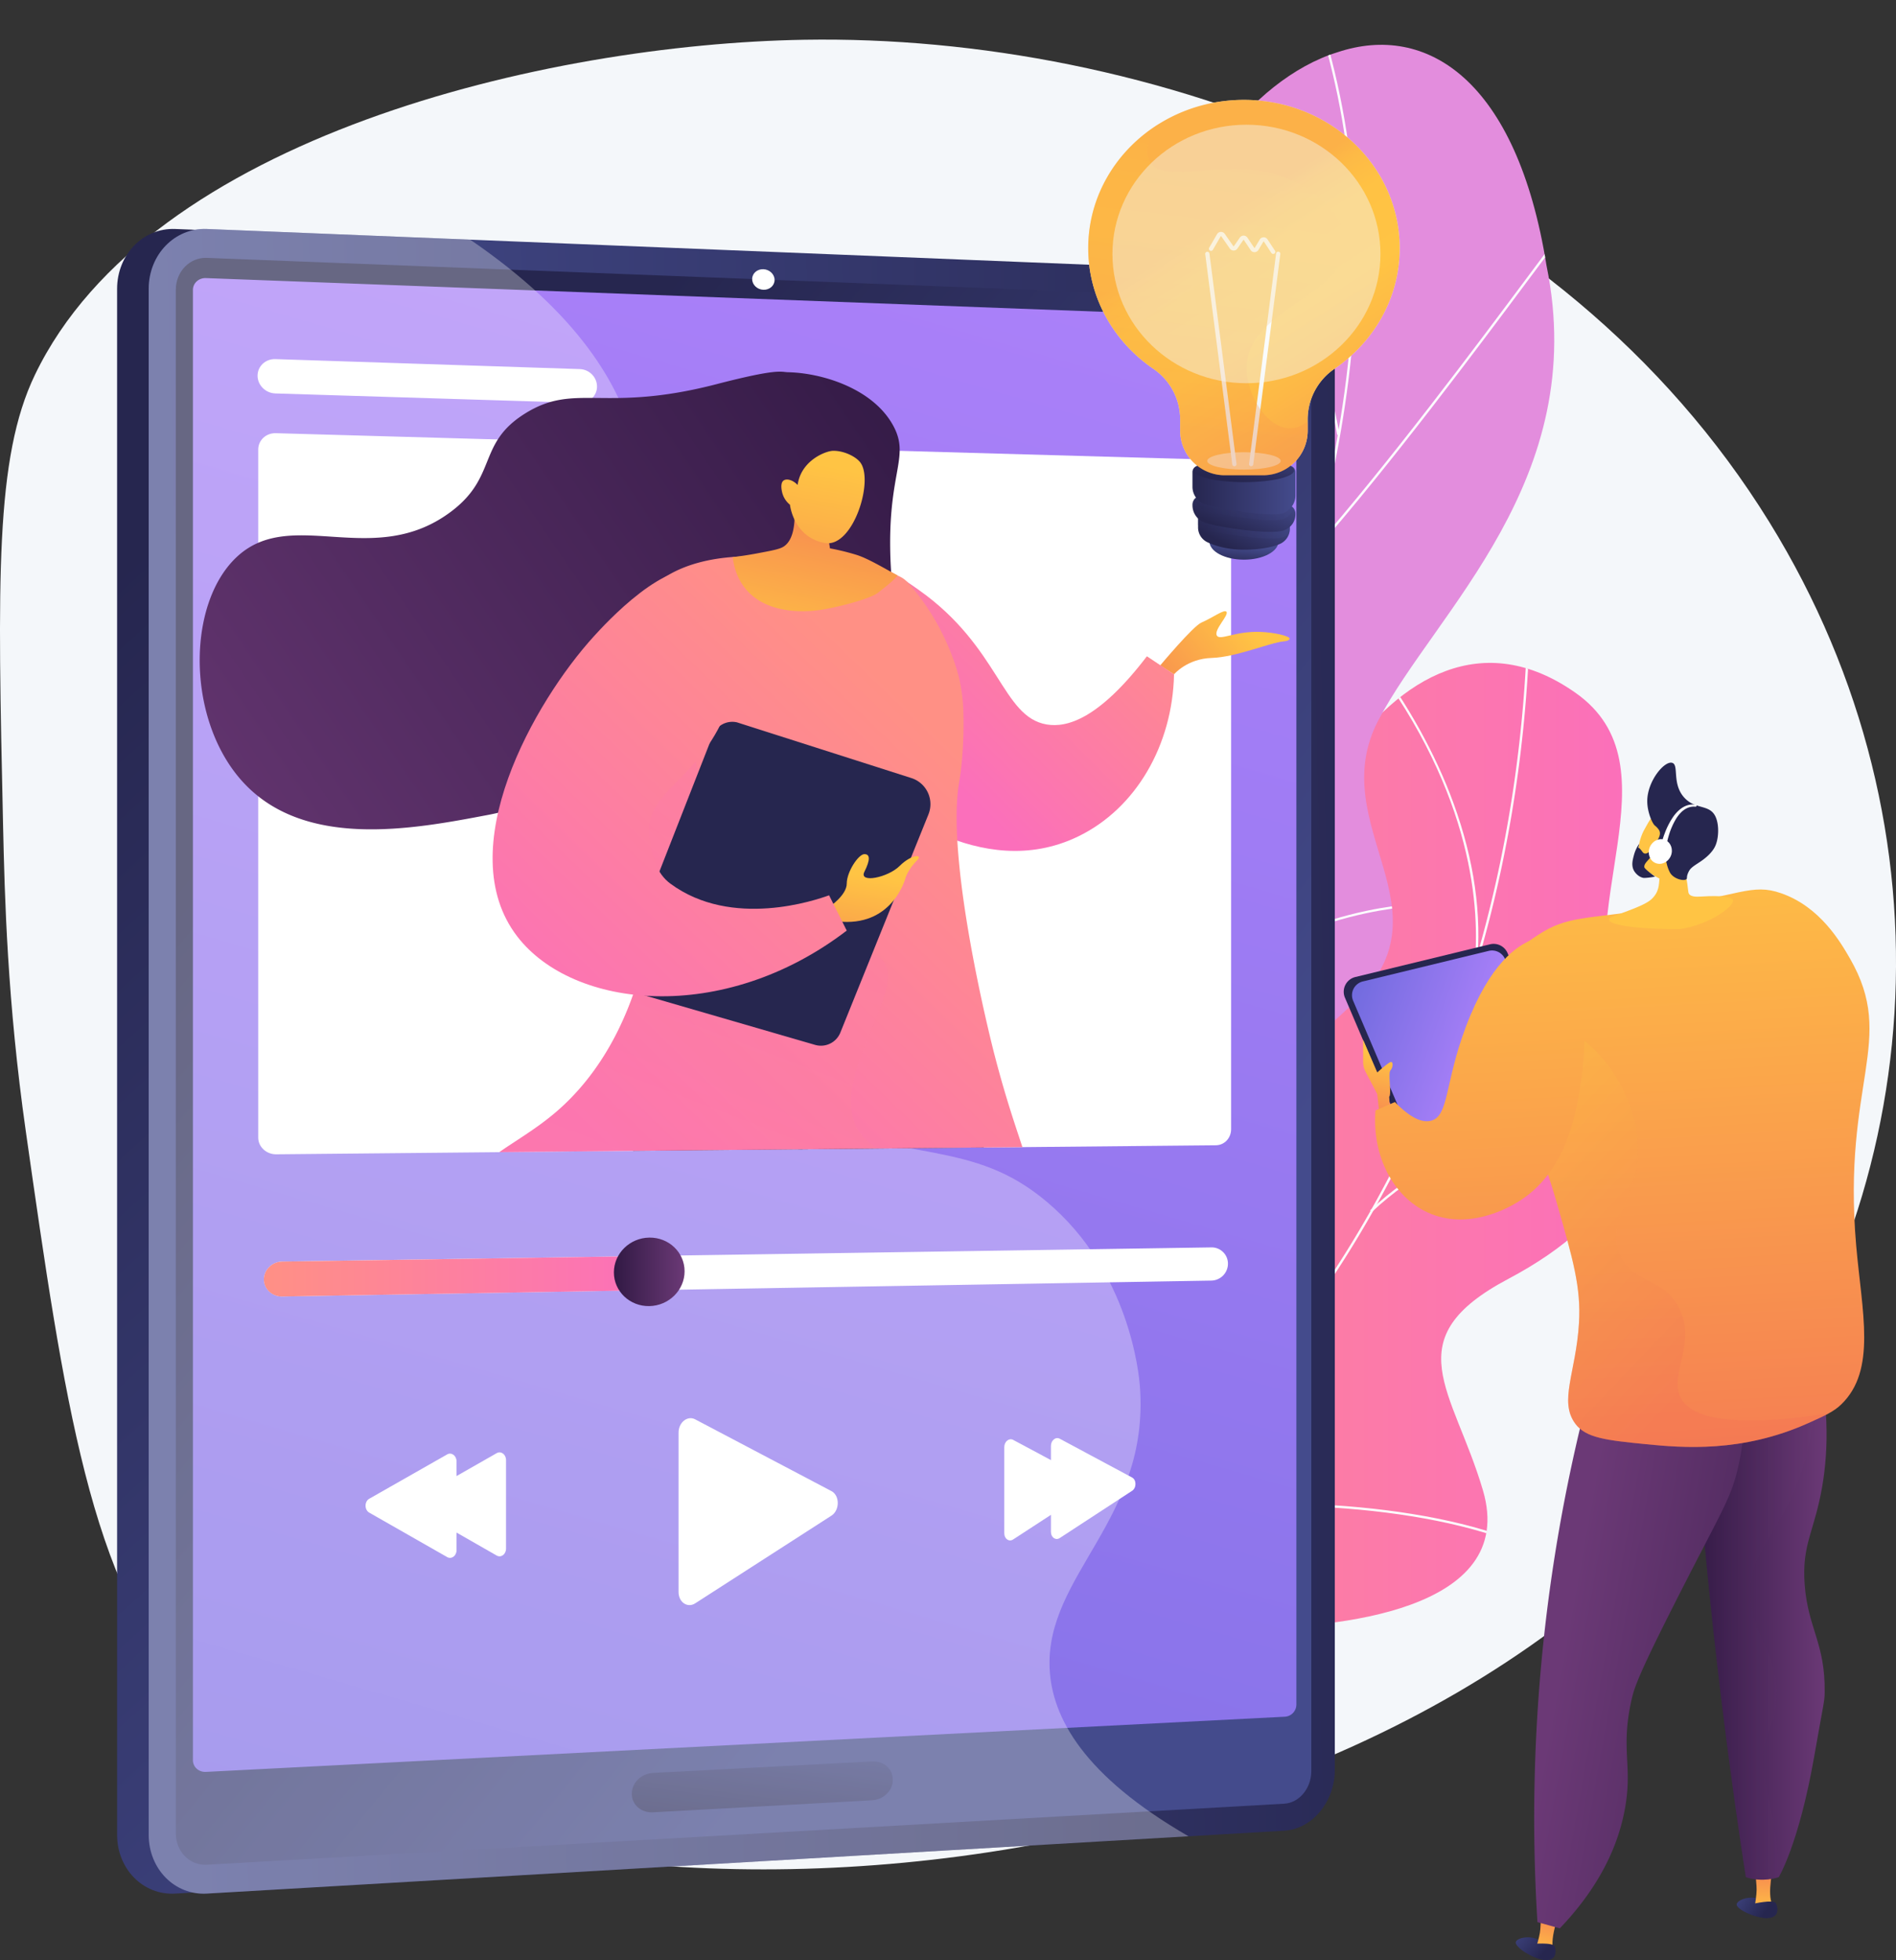 <svg xmlns="http://www.w3.org/2000/svg" xmlns:xlink="http://www.w3.org/1999/xlink" viewBox="0 0 2875.44 2972.31"><rect x="0" y="0" width="2875.44" height="2972.31" fill="#333333" stroke="none"/><defs><style>.cls-1{fill:none;}.cls-2{isolation:isolate;}.cls-3,.cls-53,.cls-62,.cls-67{fill:#f4f7fa;}.cls-4{fill:url(#linear-gradient);}.cls-5{clip-path:url(#clip-path);}.cls-6{fill:#fcfdfe;}.cls-7{clip-path:url(#clip-path-2);}.cls-8{fill:url(#linear-gradient-2);}.cls-9{fill:url(#linear-gradient-3);}.cls-10{fill:url(#linear-gradient-4);}.cls-11{fill:url(#linear-gradient-5);}.cls-12{fill:url(#linear-gradient-6);}.cls-13{fill:url(#linear-gradient-7);}.cls-14{fill:url(#linear-gradient-8);}.cls-15{fill:url(#linear-gradient-9);}.cls-16,.cls-24,.cls-32,.cls-43,.cls-47,.cls-56,.cls-58,.cls-66{opacity:0.3;}.cls-16,.cls-24,.cls-43,.cls-47,.cls-56,.cls-58,.cls-66{mix-blend-mode:multiply;}.cls-16{fill:url(#linear-gradient-10);}.cls-17{fill:url(#linear-gradient-11);}.cls-18{fill:#26264f;}.cls-19{fill:url(#linear-gradient-12);}.cls-20{fill:url(#linear-gradient-13);}.cls-21{fill:url(#linear-gradient-14);}.cls-22{fill:url(#linear-gradient-15);}.cls-23{fill:url(#linear-gradient-16);}.cls-24{fill:url(#linear-gradient-17);}.cls-25{fill:url(#linear-gradient-18);}.cls-26{fill:#fff;}.cls-27{fill:url(#linear-gradient-19);}.cls-28{fill:url(#linear-gradient-20);}.cls-29{fill:url(#linear-gradient-21);}.cls-30{fill:url(#linear-gradient-22);}.cls-31{fill:url(#linear-gradient-23);}.cls-32{mix-blend-mode:screen;}.cls-33{fill:url(#linear-gradient-24);}.cls-34{fill:url(#linear-gradient-25);}.cls-35{clip-path:url(#clip-path-3);}.cls-36{fill:url(#linear-gradient-26);}.cls-37{fill:url(#linear-gradient-27);}.cls-38{fill:url(#linear-gradient-28);}.cls-39{fill:url(#linear-gradient-29);}.cls-40{fill:url(#linear-gradient-30);}.cls-41{fill:url(#linear-gradient-31);}.cls-42{fill:url(#linear-gradient-32);}.cls-43{fill:url(#linear-gradient-33);}.cls-44{fill:url(#linear-gradient-34);}.cls-45{fill:url(#linear-gradient-35);}.cls-46{fill:url(#linear-gradient-36);}.cls-48{fill:url(#linear-gradient-37);}.cls-49{fill:url(#linear-gradient-38);}.cls-50{fill:url(#linear-gradient-39);}.cls-51{fill:url(#linear-gradient-40);}.cls-52{fill:url(#linear-gradient-41);}.cls-53{opacity:0.75;}.cls-54{fill:url(#linear-gradient-42);}.cls-55{fill:url(#linear-gradient-43);}.cls-56{fill:url(#linear-gradient-44);}.cls-57{fill:url(#linear-gradient-45);}.cls-58{fill:url(#linear-gradient-46);}.cls-59{fill:url(#linear-gradient-47);}.cls-60{fill:url(#linear-gradient-48);}.cls-61{fill:url(#linear-gradient-49);}.cls-62{opacity:0.5;}.cls-62,.cls-67{mix-blend-mode:soft-light;}.cls-63{fill:url(#linear-gradient-50);}.cls-64{fill:url(#linear-gradient-51);}.cls-65{fill:url(#linear-gradient-52);}.cls-66{fill:url(#linear-gradient-53);}.cls-67{opacity:0.44;}</style><linearGradient id="linear-gradient" x1="1729.36" y1="2232.21" x2="2928.31" y2="2232.21" gradientUnits="userSpaceOnUse"><stop offset="0" stop-color="#ff9085"/><stop offset="1" stop-color="#fb6fbb"/></linearGradient><clipPath id="clip-path" transform="translate(-442.28 -394.96)"><path class="cls-1" d="M1687.23,2725.18c37.35,126.79,70.14,257.35,107.06,385.23,75,8.16,163.38,15.94,182.55-76,26.66-127.82,251-171.18,356.4-170.84,130.42.43,412.4-24.85,358.05-208.76-45.24-153.11-133.83-229.51,38.6-320.72s243.78-221,168.76-383c-79-170.53,92.25-393.91-67.29-505.83-278-195-504.19,288.23-492.87,556.52s-133.51,206.35-307.22,254.3c-237.15,65.46-42.89,288.08-132.28,390.36C1828.92,2726.63,1775.88,2710.17,1687.23,2725.18Z"/></clipPath><clipPath id="clip-path-2" transform="translate(-442.28 -394.96)"><path class="cls-1" d="M2132.84,2748.5q-154.8-20.84-309.3-48.78c-1.65,1.53-38.14-222,66.8-340.72,207.56-230.06,63.4-432.52,21.52-553-66.76-169.82-36.13-377.58,152.25-341,183.47,31.22,206.65-346,171.52-635.95C2207,688,2338.19,515,2470.77,474.15c135.3-45.07,271.93,42.14,316.89,323.31,66.86,325.37-168.76,524.93-254.9,689.51-84.77,161.57,118.55,289-42.1,433.18-135,128-306.06,221-241.16,378.95C2316.1,2455.25,2302.17,2583.74,2132.84,2748.5Z"/></clipPath><linearGradient id="linear-gradient-2" x1="2165.86" y1="1945.54" x2="1426.12" y2="4047.96" gradientTransform="matrix(-0.87, -0.49, -0.49, 0.87, 5080.3, 1215.76)" gradientUnits="userSpaceOnUse"><stop offset="0" stop-color="#e38ddd"/><stop offset="1" stop-color="#9571f6"/></linearGradient><linearGradient id="linear-gradient-3" x1="5289.43" y1="3830.6" x2="5339.81" y2="3875.41" gradientTransform="translate(-2711.92 206.94) rotate(-8.05)" gradientUnits="userSpaceOnUse"><stop offset="0" stop-color="#444b8c"/><stop offset="1" stop-color="#26264f"/></linearGradient><linearGradient id="linear-gradient-4" x1="5134.56" y1="3574.01" x2="5134.56" y2="3486.25" gradientTransform="translate(-1835.48 -528.79) rotate(2.85)" gradientUnits="userSpaceOnUse"><stop offset="0" stop-color="#ffc444"/><stop offset="1" stop-color="#f36f56"/></linearGradient><linearGradient id="linear-gradient-5" x1="5294.5" y1="3824.9" x2="5344.88" y2="3869.72" xlink:href="#linear-gradient-3"/><linearGradient id="linear-gradient-6" x1="5339.45" y1="3315" x2="5389.83" y2="3359.81" gradientTransform="translate(-2609.08)" xlink:href="#linear-gradient-3"/><linearGradient id="linear-gradient-7" x1="5165.39" y1="3006.01" x2="5165.39" y2="2918.24" gradientTransform="translate(-1708.86 -582.01) rotate(11.1)" xlink:href="#linear-gradient-4"/><linearGradient id="linear-gradient-8" x1="5344.51" y1="3309.31" x2="5394.89" y2="3354.12" gradientTransform="translate(-2609.08)" xlink:href="#linear-gradient-3"/><linearGradient id="linear-gradient-9" x1="3004.24" y1="2830.06" x2="3212.42" y2="2830.06" gradientUnits="userSpaceOnUse"><stop offset="0" stop-color="#311944"/><stop offset="1" stop-color="#6b3976"/></linearGradient><linearGradient id="linear-gradient-10" x1="3004.24" y1="2830.06" x2="3195.46" y2="2830.06" xlink:href="#linear-gradient-9"/><linearGradient id="linear-gradient-11" x1="3389.34" y1="2972.54" x2="2816.65" y2="2869.19" gradientUnits="userSpaceOnUse"><stop offset="0" stop-color="#311944"/><stop offset="0.74" stop-color="#5c3169"/><stop offset="1" stop-color="#6b3976"/></linearGradient><linearGradient id="linear-gradient-12" x1="2682.07" y1="2010.15" x2="2420.3" y2="1917.26" gradientUnits="userSpaceOnUse"><stop offset="0" stop-color="#aa80f9"/><stop offset="1" stop-color="#6165d7"/></linearGradient><linearGradient id="linear-gradient-13" x1="2537.44" y1="1990.74" x2="2506.65" y2="2131.32" gradientTransform="matrix(1, 0, 0, 1, 0, 0)" xlink:href="#linear-gradient-4"/><linearGradient id="linear-gradient-14" x1="2968.69" y1="1611.28" x2="3036.86" y2="2827.02" gradientTransform="matrix(1, 0, 0, 1, 0, 0)" xlink:href="#linear-gradient-4"/><linearGradient id="linear-gradient-15" x1="6135.41" y1="2408.2" x2="6092.8" y2="3029.32" gradientTransform="translate(-2744.34 -923.84) rotate(14.93)" xlink:href="#linear-gradient-4"/><linearGradient id="linear-gradient-16" x1="6090.26" y1="2405.11" x2="6047.65" y2="3026.23" gradientTransform="translate(-2744.34 -923.84) rotate(14.93)" xlink:href="#linear-gradient-4"/><linearGradient id="linear-gradient-17" x1="2684.22" y1="2116.33" x2="3040.35" y2="2456.4" gradientTransform="matrix(1, 0, 0, 1, 0, 0)" xlink:href="#linear-gradient-4"/><linearGradient id="linear-gradient-18" x1="2664.14" y1="1628.36" x2="2732.31" y2="2844.09" gradientTransform="matrix(1, 0, 0, 1, 0, 0)" xlink:href="#linear-gradient-4"/><linearGradient id="linear-gradient-19" x1="2578.12" y1="4479.19" x2="832.5" y2="6063.32" gradientTransform="translate(-3755.8 3738.61) rotate(-90)" gradientUnits="userSpaceOnUse"><stop offset="0" stop-color="#26264f"/><stop offset="1" stop-color="#444b8c"/></linearGradient><linearGradient id="linear-gradient-20" x1="702.78" y1="2005.68" x2="2693.59" y2="1950.21" gradientTransform="matrix(1, 0, 0, 1, 0, 0)" xlink:href="#linear-gradient-3"/><linearGradient id="linear-gradient-21" x1="1259.41" y1="5867.51" x2="2245.58" y2="4662.19" gradientTransform="translate(-3755.8 3738.61) rotate(-90)" xlink:href="#linear-gradient-3"/><linearGradient id="linear-gradient-22" x1="1892.45" y1="805.84" x2="597.18" y2="5252.17" xlink:href="#linear-gradient-12"/><linearGradient id="linear-gradient-23" x1="1614.49" y1="2981.41" x2="1581.57" y2="3232.1" gradientTransform="matrix(1, 0, 0, 1, 0, 0)" xlink:href="#linear-gradient-3"/><linearGradient id="linear-gradient-24" x1="842.51" y1="2330.08" x2="1439.76" y2="2330.08" xlink:href="#linear-gradient"/><linearGradient id="linear-gradient-25" x1="1373.3" y1="2323.54" x2="1480.52" y2="2323.54" xlink:href="#linear-gradient-11"/><clipPath id="clip-path-3" transform="translate(-442.28 -394.96)"><path class="cls-1" d="M2419.84,942.87h-1700v673.58H830.33V2120c0,14.12,12.35,25.45,27.21,25.31l1424.92-13.71c13.41-.13,23.33-11.1,23.33-24.49v-490.7h114.05Z"/></clipPath><linearGradient id="linear-gradient-26" x1="1496.02" y1="796.45" x2="1430.54" y2="1056.63" gradientTransform="matrix(-0.4, -0.92, -0.92, 0.4, 3664.42, 2400.71)" xlink:href="#linear-gradient-4"/><linearGradient id="linear-gradient-27" x1="2146.82" y1="1197.08" x2="1825.16" y2="1521.01" xlink:href="#linear-gradient"/><linearGradient id="linear-gradient-28" x1="574.27" y1="3316.54" x2="700.68" y2="3316.54" gradientTransform="matrix(-1, 0.03, 0.03, 1, 2205.98, -30.99)" xlink:href="#linear-gradient-3"/><linearGradient id="linear-gradient-29" x1="1037.64" y1="3363.08" x2="1093.09" y2="3248.29" gradientTransform="matrix(-0.99, 0.12, 0.12, 0.99, 2273.21, -162.4)" xlink:href="#linear-gradient-4"/><linearGradient id="linear-gradient-30" x1="955.77" y1="3426.15" x2="1090.07" y2="3426.15" gradientTransform="matrix(-0.96, 0.27, 0.27, 0.96, 2192.85, -308.92)" xlink:href="#linear-gradient-3"/><linearGradient id="linear-gradient-31" x1="794.5" y1="3406.03" x2="851.13" y2="3288.81" gradientTransform="matrix(-0.98, 0.2, 0.2, 0.98, 2204.06, -227.18)" xlink:href="#linear-gradient-4"/><linearGradient id="linear-gradient-32" x1="2135.45" y1="3029.35" x2="1777.25" y2="2221.87" gradientTransform="matrix(1, 0, 0, 1, 0, 0)" xlink:href="#linear-gradient-3"/><linearGradient id="linear-gradient-33" x1="2135.45" y1="3029.35" x2="1777.25" y2="2221.87" gradientTransform="matrix(1, 0, 0, 1, 0, 0)" xlink:href="#linear-gradient-3"/><linearGradient id="linear-gradient-34" x1="1456.07" y1="3180.09" x2="1097.88" y2="2372.64" gradientTransform="matrix(0.99, -0.12, 0.12, 0.99, 83.38, 107.97)" xlink:href="#linear-gradient-3"/><linearGradient id="linear-gradient-35" x1="-1630.51" y1="926.87" x2="-368.84" y2="1783.85" gradientTransform="matrix(-1, 0, 0, 1, 230.29, 0)" xlink:href="#linear-gradient-9"/><linearGradient id="linear-gradient-36" x1="1908.76" y1="1546.23" x2="1346.98" y2="2128.4" xlink:href="#linear-gradient"/><linearGradient id="linear-gradient-37" x1="1425.59" y1="2482.02" x2="1849.11" y2="1369.66" xlink:href="#linear-gradient"/><linearGradient id="linear-gradient-38" x1="3406.9" y1="1052.89" x2="3419.8" y2="709.41" gradientTransform="translate(-1518.15 -244.24) rotate(10.28)" xlink:href="#linear-gradient-4"/><linearGradient id="linear-gradient-39" x1="3402.88" y1="749.67" x2="3397.36" y2="1194.38" gradientTransform="translate(-1518.15 -244.24) rotate(10.28)" xlink:href="#linear-gradient-4"/><linearGradient id="linear-gradient-40" x1="1769.05" y1="1725.2" x2="1729.16" y2="1964.55" gradientUnits="userSpaceOnUse"><stop offset="0" stop-color="#ffc444"/><stop offset="0.23" stop-color="#fcb048"/><stop offset="1" stop-color="#f36f56"/></linearGradient><linearGradient id="linear-gradient-41" x1="1733.3" y1="1376.91" x2="1171.52" y2="1959.08" xlink:href="#linear-gradient"/><linearGradient id="linear-gradient-42" x1="2323.92" y1="1255.24" x2="2328.11" y2="1221.69" gradientTransform="matrix(1, 0, 0, 1, 0, 0)" xlink:href="#linear-gradient-19"/><linearGradient id="linear-gradient-43" x1="2306.67" y1="1224.66" x2="2348.61" y2="1149.16" gradientTransform="matrix(1, 0, 0, 1, 0, 0)" xlink:href="#linear-gradient-19"/><linearGradient id="linear-gradient-44" x1="2259.23" y1="1188.88" x2="2398.44" y2="1188.88" gradientTransform="matrix(1, 0, 0, 1, 0, 0)" xlink:href="#linear-gradient-19"/><linearGradient id="linear-gradient-45" x1="2310.66" y1="1204.03" x2="2352.08" y2="1124.33" gradientTransform="matrix(1, 0, 0, 1, 0, 0)" xlink:href="#linear-gradient-19"/><linearGradient id="linear-gradient-46" x1="2252.99" y1="1165.42" x2="2404.61" y2="1165.42" gradientTransform="matrix(1, 0, 0, 1, 0, 0)" xlink:href="#linear-gradient-19"/><linearGradient id="linear-gradient-47" x1="2250.75" y1="1138.02" x2="2406.92" y2="1138.02" gradientTransform="matrix(1, 0, 0, 1, 0, 0)" xlink:href="#linear-gradient-19"/><linearGradient id="linear-gradient-48" x1="1882.68" y1="731.29" x2="1898.06" y2="659.28" gradientTransform="matrix(1, 0, 0, 1, 0, 0)" xlink:href="#linear-gradient-19"/><linearGradient id="linear-gradient-49" x1="2295.42" y1="724.47" x2="2600.55" y2="1208.9" gradientUnits="userSpaceOnUse"><stop offset="0" stop-color="#fcb148"/><stop offset="0.05" stop-color="#fdba46"/><stop offset="0.14" stop-color="#ffc244"/><stop offset="0.32" stop-color="#ffc444"/><stop offset="0.48" stop-color="#fdb946"/><stop offset="0.78" stop-color="#f99c4d"/><stop offset="0.87" stop-color="#f8924f"/><stop offset="1" stop-color="#f8924f"/></linearGradient><linearGradient id="linear-gradient-50" x1="2239.68" y1="1097.47" x2="2301.9" y2="915.71" gradientUnits="userSpaceOnUse"><stop offset="0.49" stop-color="#ebeff2"/><stop offset="1" stop-color="#fff"/></linearGradient><linearGradient id="linear-gradient-51" x1="2299.16" y1="1117.84" x2="2361.38" y2="936.08" xlink:href="#linear-gradient-50"/><linearGradient id="linear-gradient-52" x1="2218.01" y1="1090.06" x2="2280.23" y2="908.3" xlink:href="#linear-gradient-50"/><linearGradient id="linear-gradient-53" x1="2306.13" y1="615.27" x2="2245.31" y2="1116.51" xlink:href="#linear-gradient-49"/></defs><g class="cls-2"><g id="Illustration"><path class="cls-3" d="M1662,455.25c-389.89,6.52-993.12,147-1166.76,508.1-60.64,126.11-56.53,311.5-48.32,682.29,2.41,109,6.41,267.83,34.52,464.93C539.83,2520,579.57,2798.71,730,2961c376.9,406.66,1738.33,394.91,2319.7-337.21,317.14-399.38,365.93-967.51,76-1437C2806.36,669.81,2184,446.51,1662,455.25Z" transform="translate(-442.28 -394.96)"/><path class="cls-4" d="M1940.6,3064.29c-19-3-57.68-26.24-65.27-36.46-50.48-68-153.28-189.18-145.56-278.38,1.32-15.23,69.9-27.52,79.85-41.26,41.82-18.45,57.47-22.25,88.62-59.33,92-109.44-104.94-325.12,132.92-392.48,174.22-49.34,318.48,14.19,307.29-254.48s214.9-751.48,492.91-556.62c159.55,111.83-11.7,335.32,67.29,505.83,75,162,3.67,291.75-168.77,383s-83.76,167.49-38.6,320.74c54.25,184.09-227.31,208.7-358.27,209C2227.55,2864,1959.16,2935.72,1940.6,3064.29Z" transform="translate(-442.28 -394.96)"/><g class="cls-5"><path class="cls-6" d="M1804.61,2896.17l-1.47-3.25a1543.31,1543.31,0,0,0,400.52-262.87c113.92-103.44,213.07-224.71,294.69-360.45,158.49-263.57,248.37-577.49,259.93-907.83l3.57.13c-11.59,330.94-101.64,645.45-260.45,909.54-81.8,136-181.17,257.58-295.35,361.24A1546.69,1546.69,0,0,1,1804.61,2896.17Z" transform="translate(-442.28 -394.96)"/><path class="cls-6" d="M2722.7,2728.52c-162.18-58.2-435.88-67.2-610.12-20.06l-.93-3.44c174.83-47.3,449.48-38.26,612.25,20.15Z" transform="translate(-442.28 -394.96)"/><path class="cls-6" d="M1916.56,2843.84l-2.31-2.71c71.39-61,109.22-155.66,112.44-281.47,2.36-92.21-13.59-198.69-47.41-316.47l3.42-1c33.92,118.13,49.92,225,47.55,317.54C2027,2686.61,1988.75,2782.19,1916.56,2843.84Z" transform="translate(-442.28 -394.96)"/><path class="cls-6" d="M2522.54,2233l-2.45-2.59c128.49-121.67,312.41-150.1,444.07-152.53l.07,3.57C2833.19,2083.88,2650.2,2112.13,2522.54,2233Z" transform="translate(-442.28 -394.96)"/><path class="cls-6" d="M2682,1860.65l-3.55-.36c8.55-85.22-.48-259-156.85-465.69l2.84-2.15c52.81,69.78,95.09,146.09,122.27,220.68C2678,1699,2689.9,1782.24,2682,1860.65Z" transform="translate(-442.28 -394.96)"/></g><g class="cls-7"><path class="cls-8" d="M2132.84,2748.5q-154.8-20.84-309.3-48.78c-1.65,1.53-38.14-222,66.8-340.72,207.56-230.06,63.4-432.52,21.52-553-66.11-169.7-34.68-354.72,138.8-359.56C2243,1437.3,2274,1118.34,2235.63,829,2207,688,2338.19,515,2470.77,474.15c135.3-45.07,271.93,42.14,316.89,323.31,66.86,325.37-168.76,524.93-254.9,689.51-84.77,161.57,118.55,289-42.1,433.18-135,128-306.06,221-241.16,378.95C2316.1,2455.25,2302.17,2583.74,2132.84,2748.5Z" transform="translate(-442.28 -394.96)"/><path class="cls-6" d="M1994.93,2763.45h-3.57c0-2,92.67-474.22,256.82-934.73,22.54-74.53,47.1-149.71,70.84-222.42,63.6-194.71,129.37-396,159.33-596.11,33.49-223.63,18.14-424.5-46.93-614.08l3.37-1.15c65.26,190.13,80.66,391.55,47.08,615.76-30,200.35-95.81,401.83-159.46,596.68-23.74,72.69-48.29,147.86-70.85,222.44C2093.53,2273.17,1996,2749.07,1994.93,2763.45Z" transform="translate(-442.28 -394.96)"/><path class="cls-6" d="M2437.11,1229.77l-2.68-2.36c113.3-129,249.67-312,322.93-410.36,57.19-76.77,59.19-78.89,61.47-78.56l-.25,1.76.7,1.6c-2.92,2-27.69,35.22-59.06,77.33C2686.92,917.55,2550.5,1100.65,2437.11,1229.77Z" transform="translate(-442.28 -394.96)"/><path class="cls-6" d="M2470.24,1054.48c-25.59-146.21-87.14-241.8-134.26-296.23-52.45-60.59-99.44-85.9-104.16-86.29a1.33,1.33,0,0,0,.79-.25l-2-2.94c.92-.63,2.12-.47,4.78.65,12.77,5.36,60.59,34.47,111.15,95.78,63.7,77.23,107.69,177,127.22,288.67Z" transform="translate(-442.28 -394.96)"/><path class="cls-6" d="M2154.38,2129.69l-3.54-.38c14.55-136.32-19-282.35-99.57-434-42-79.1-95.36-156.44-158.49-229.87-4.37-5.08-6.17-7.18-6.67-8l3.06-1.82c.37.62,3,3.67,6.31,7.52,63.3,73.64,116.78,151.2,158.94,230.53C2135.38,1845.93,2169,1992.65,2154.38,2129.69Z" transform="translate(-442.28 -394.96)"/><path class="cls-6" d="M2199.11,1985.75l-3.06-1.84c121-201,380.95-217.79,383.24-217.3l1.35,1.66-1.2,1.77-.59-1.66-.14,1.74h0C2575,1770.11,2319.17,1786.39,2199.11,1985.75Zm379.15-219.08.58,1.68Z" transform="translate(-442.28 -394.96)"/><path class="cls-6" d="M2011.19,2686.42l-3.57-.09c1.46-59.32-20.95-160.12-136-303.47-6.16-7.67-6.16-7.67-6-8.71l3.53.46-1.77-.23,1.64-.66c.31.58,2.67,3.52,5.4,6.91C1990.12,2524.82,2012.66,2626.51,2011.19,2686.42Z" transform="translate(-442.28 -394.96)"/><path class="cls-6" d="M2036,2574.43l-3.44-.95c12.5-45.16,62.78-134,259.1-221.34,2.73-1.22,4.48-2,5.11-2.32l1.67,3.15c-.66.34-2.48,1.16-5.32,2.42C2098.12,2442.17,2048.33,2529.88,2036,2574.43Z" transform="translate(-442.28 -394.96)"/></g><path class="cls-9" d="M3076.12,3282.27c1.44-7.9,26.94-15.05,39.57-4.47,6.27,5.25,10.59,15.9,7,20.71-1.32,1.75,4.09,4.83-1.09,4.89C3104.38,3303.6,3074.7,3290.12,3076.12,3282.27Z" transform="translate(-442.28 -394.96)"/><path class="cls-10" d="M3104,3282.31l26.46,1.32c-9.17-16.66,1.86-62,1.86-62l-28.57.84s.7,13.16,2.44,32.7C3106.8,3261.88,3105.7,3272,3104,3282.31Z" transform="translate(-442.28 -394.96)"/><path class="cls-11" d="M3100.53,3281.91s31.58-7.27,35-1,6.07,23-14,22.5S3098.75,3287.22,3100.53,3281.91Z" transform="translate(-442.28 -394.96)"/><path class="cls-12" d="M2741.2,3339.55c2.53-7.61,28.78-11.12,39.81,1.12,5.47,6.07,8.26,17.22,4,21.47-1.55,1.55,3.37,5.36-1.77,4.69C2766.2,3364.63,2738.69,3347.12,2741.2,3339.55Z" transform="translate(-442.28 -394.96)"/><path class="cls-13" d="M2772.23,3346.89l26,5.1c-6.68-17.8,10.73-61.08,10.73-61.08l-28.39-3.27s-1.19,13.12-2.27,32.72C2777.92,3327.07,2775.38,3336.89,2772.23,3346.89Z" transform="translate(-442.28 -394.96)"/><path class="cls-14" d="M2765.42,3342.62s32.29-2.79,34.79,3.89,2.79,23.66-17,20.32S2762.91,3347.63,2765.42,3342.62Z" transform="translate(-442.28 -394.96)"/><path class="cls-15" d="M3004.24,2431.91q10.62,181.58,30.35,377.21c15.47,150.93,34.27,295.13,55.34,432.19,26,8.9,50,0,50,0s30.38-49.75,53.56-182c14.87-84.84,15.9-83.77,16.07-98.56.84-74.67-25.36-96.29-30.35-163-4.62-61.75,15-80.24,26.78-149.75,9-53.45,12.41-131.34-16.07-233.15Z" transform="translate(-442.28 -394.96)"/><path class="cls-16" d="M3004.24,2431.91q10.62,181.58,30.35,377.21c15.47,150.93,34.27,295.13,55.34,432.19,26,8.9,50,0,50,0-.33-12.69-1.21-31.81-3.86-54.9-7-61.25-18.23-78.67-19.38-116.26-1.47-48.07,15.94-49.54,19.38-96.88,5.34-73.37-35-90.77-38.75-155-4-67.88,38.48-90.22,71-174.39,19.23-49.69,36.29-124.29,21.56-229Z" transform="translate(-442.28 -394.96)"/><path class="cls-17" d="M2873.93,2428.12a2546.55,2546.55,0,0,0-100,881.43l33.92,9.47c65.74-68.78,89.21-132,98.18-178.18,13.27-68.3-6.72-91.46,10.71-168.7,4-17.77,9.66-36.85,75-164.91,62.34-122.23,75.13-140,85.68-183.87,15.08-62.65,11.1-118.22,5.36-155.44Z" transform="translate(-442.28 -394.96)"/><path class="cls-18" d="M2593.59,2169.15,2482,1907.82a23,23,0,0,1,15.7-31.34l204.36-49.63a23,23,0,0,1,26.69,13.63l102.61,251.17a23,23,0,0,1-14.55,30.66l-195.4,59.79A23,23,0,0,1,2593.59,2169.15Z" transform="translate(-442.28 -394.96)"/><path class="cls-19" d="M2598.64,2156.58l-104.21-244.1a21.47,21.47,0,0,1,14.67-29.28L2700,1836.85a21.45,21.45,0,0,1,24.93,12.73l95.85,234.61a21.47,21.47,0,0,1-13.59,28.64l-182.52,55.84A21.44,21.44,0,0,1,2598.64,2156.58Z" transform="translate(-442.28 -394.96)"/><path class="cls-20" d="M2534.31,2084.82,2531,2054l-17.74-33.82a32.12,32.12,0,0,1-3.68-14.94v-33.58l21.42,49.54s14.06-12.72,19.41-15.4,4.69,8,.67,12.05,2,36.82-2,40.16l1.34,20.09Z" transform="translate(-442.28 -394.96)"/><path class="cls-21" d="M2704.34,1888.68c16.66-40.74,52.42-64.17,71-76.32,43.87-28.74,72-23.49,172.71-38.82,134.28-20.43,150.35-39.79,195.47-24.1,59.28,20.61,90.25,74.42,104.44,99.07,71.53,124.32-12.1,187.5,9.37,435.13,8.77,101.14,31.25,189-22.76,241-11.38,10.94-24.1,16.66-49.54,28.11-100.91,45.4-191.37,37.58-246.35,32.13-60.49-6-91.07-9.42-107.11-30.79-25.62-34.14.75-77.53,5.36-152.63,3.3-53.91-9-96.64-33.47-182.08C2746.42,2020.73,2672.42,1966.73,2704.34,1888.68Z" transform="translate(-442.28 -394.96)"/><path class="cls-22" d="M2929.09,1699.26c-6.11-21.78,4.58-42,6.93-46.29,9.86-18.19,12.39-20.68,17.1-23.83l6.54-4,.77-.29c4.2-1.5,18.51-1.93,21.41-1.31,9.25,2,19.11,39.7,16.3,93q.57,3,1.11,6.15,2.19,12.63,3.51,24.75c.86,7.72,11.81,7.54,19.56,7,31.46-2,46.86.67,48.2,5.36,2.51,8.78-34.81,37.49-80.89,44-61.85.46-112.16-6.13-106.75-15.87,2.4-4.32,50.32-16.84,63.79-29.25,12.34-11.37,11.34-23.1,12.35-31.5C2955.28,1725.21,2933.59,1715.31,2929.09,1699.26Z" transform="translate(-442.28 -394.96)"/><path class="cls-18" d="M2940.47,1610c.05,16.52,7.84,34.16,11.8,37a27.72,27.72,0,0,1,6,6.54,8.65,8.65,0,0,1,.94,2c3.62,10.41-12.94,22.67-9.74,27.33,2.32,3.38,13.57-1.14,14.9,1.78,1.26,2.74-8.09,8.44-6.65,11.73,1.08,2.48,6.83.21,10.46,4,1.81,1.89,1.28,3.39,3.19,9.19a52.56,52.56,0,0,0,3.78,8.86c5.71,9.7,21.88,13.24,25,9.36.87-1.08.12-2,1-5.62a29,29,0,0,1,3.16-7.25c3.34-5.56,11.42-9.54,19.57-15.4,15.08-10.87,19.18-20.13,20.41-23.26.44-1.11.71-2,.91-2.56,3.92-12.18,3.94-30.07-1.53-41.07-9.17-18.42-29.86-9.67-46.79-27.93-19.54-21.07-7.91-49.86-18.51-53C2966.68,1548.08,2940.37,1579.41,2940.47,1610Z" transform="translate(-442.28 -394.96)"/><path class="cls-23" d="M2955.4,1678.88c4-5.56,11.16-.33,11.2,6.87s-6.93,14.68-13.7,13.26S2950,1686.37,2955.4,1678.88Z" transform="translate(-442.28 -394.96)"/><path class="cls-18" d="M2958.68,1667.84l-9.39,12.22s-10.13,15-16,6.77c-4.83-6.7-6.08-6.55-6.38-6.27-.06,0-.07.13-.08.13s.7-3.34,1.42-6.25a55,55,0,0,0-8,17.25c-2,7.61-4.2,15.76.1,23.58.24.46,5,8.79,13.81,10.8,0,0,3.47.8,18.14-1.78,0,0-16-11.64-16.28-14.41-.67-7.52,9.76-11.58,17.5-27A61.82,61.82,0,0,0,2958.68,1667.84Z" transform="translate(-442.28 -394.96)"/><path class="cls-24" d="M2990.86,2513.92c-17.8-35.43,25.81-82.54-2.68-136.56-24.2-45.88-68.16-35.6-88.37-77.65-24.41-50.79,28.68-88.75,26.78-166-2.27-92.37-81.75-184.84-128.53-176.73-30.26,5.25-34.15,50.4-55.45,99.83,18.85,41.31,40.86,93.08,60.81,162.59,24.51,85.44,36.77,128.17,33.47,182.08-4.61,75.1-31,118.49-5.36,152.63,16,21.37,46.62,24.8,107.11,30.79,55,5.45,145.44,13.27,246.35-32.13,12.77-5.75,22.33-10.05,30.13-14.3C3057.48,2562.13,3005,2542,2990.86,2513.92Z" transform="translate(-442.28 -394.96)"/><path class="cls-25" d="M2528.28,2078.8l29.46-12.72c16.59,17,37.75,33.47,55.56,28.11,26.54-8,19.9-56.81,52.21-142.58,36.62-97.2,78.15-122.18,99.08-131.21,11.69-5.05,19.76-8.4,29.45-6,44.63,10.91,59.39,127.2,46.86,214.22-7.05,49-20.88,145.16-99.74,190.79-11.2,6.48-72.86,42.16-133.89,14C2555.14,2209.43,2522.93,2147.83,2528.28,2078.8Z" transform="translate(-442.28 -394.96)"/><ellipse class="cls-26" cx="2960.1" cy="1685.92" rx="18.94" ry="17.28" transform="translate(-170.91 3382.67) rotate(-67.54)"/><path class="cls-26" d="M2962.91,1670.88l1-3.42c.65-2.13,1.61-5.14,3-8.69a113.42,113.42,0,0,1,12.61-24.8,56.88,56.88,0,0,1,10.05-11.25,37.05,37.05,0,0,1,5.78-4,31.79,31.79,0,0,1,5.82-2.57,27.68,27.68,0,0,1,5.27-1.11,28.51,28.51,0,0,1,4.13-.19c2.28.16,3.57.33,3.57.33a1.52,1.52,0,0,1-.28,3h-.11s-1.17-.08-3.2-.11a25.55,25.55,0,0,0-8.15,1.6,28.73,28.73,0,0,0-4.95,2.54,33.12,33.12,0,0,0-4.91,3.88,52.56,52.56,0,0,0-8.59,10.82,108.22,108.22,0,0,0-10.55,24.11c-1.07,3.44-1.82,6.36-2.31,8.39s-.7,3.16-.7,3.16l0,.18a3.79,3.79,0,1,1-7.4-1.64A1.29,1.29,0,0,1,2962.91,1670.88Z" transform="translate(-442.28 -394.96)"/><path class="cls-27" d="M2418.66,3078.69c0,48.41-34.35,89.81-76.71,92.28L708,3266.34c-48.53,2.83-88.14-37.22-88.14-89.29v-2344c0-52.08,39.61-92.84,88.14-90.87l1634,66.22c42.36,1.71,76.71,42.5,76.71,90.91Z" transform="translate(-442.28 -394.96)"/><path class="cls-28" d="M2466.64,3078.69c0,48.41-34.36,89.81-76.71,92.28l-1634,95.37c-48.53,2.83-88.15-37.22-88.15-89.29v-2344c0-52.08,39.62-92.84,88.15-90.87l1634,66.22c42.35,1.71,76.71,42.5,76.71,90.91Z" transform="translate(-442.28 -394.96)"/><path class="cls-29" d="M708.89,834.59V3174.8c0,27.83,21.08,49.2,47,47.73l1292.31-73.21L2389.93,3130c22.69-1.28,41.06-23.37,41.06-49.33V898c0-26-18.37-47.72-41.06-48.6l-354-13.74L755.93,786C730,785,708.89,806.76,708.89,834.59Z" transform="translate(-442.28 -394.96)"/><path class="cls-30" d="M2408.34,2979.7a18.53,18.53,0,0,1-17.25,18.4L754.6,3081.78c-10.87.55-19.73-7.4-19.73-17.73V834.64c0-10.34,8.86-18.41,19.73-18l1636.49,61.54a18.22,18.22,0,0,1,17.25,18.16Z" transform="translate(-442.28 -394.96)"/><path class="cls-31" d="M1765,3124.79l-332.29,18.28c-17.77,1-32.19-11.35-32.19-27.52v-1.21c0-16.18,14.42-30.05,32.19-31L1765,3065.88c17.27-.91,31.25,11.26,31.25,27.18v1.19C1796.22,3110.17,1782.24,3123.84,1765,3124.79Z" transform="translate(-442.28 -394.96)"/><path class="cls-26" d="M1617,819.43c0,8.61-7.61,15.29-17,14.94s-17-7.64-17-16.26,7.63-15.3,17-14.93S1617,810.83,1617,819.43Z" transform="translate(-442.28 -394.96)"/><g class="cls-32"><path class="cls-26" d="M2034.14,2925.28c-6.66-142.82,152.14-226.59,136.89-428.08-1.38-18.18-15.57-174.1-141.06-279.79-112.69-94.9-207.41-59.19-416-134.89-146.18-53.06-310.51-112.7-377-232.37-132-237.65,245.18-475,168-782.68-22.12-88.16-84.57-196.22-249.54-309.07L755.93,742.21c-48.53-2-88.15,38.79-88.15,90.87V3177c0,52.08,39.62,92.13,88.15,89.3l1488.8-86.9C2086.15,3087.77,2037.61,2999.7,2034.14,2925.28Z" transform="translate(-442.28 -394.96)"/></g><path class="cls-26" d="M2286.28,1092.18,860.62,1051.83c-14.86-.42-26.72,10.68-26.72,24.8V2120c0,14.12,12.46,25.45,27.32,25.31l1424.86-13.71c13.41-.13,23.28-11.1,23.28-24.49v-990C2309.36,1103.73,2299.69,1092.56,2286.28,1092.18Z" transform="translate(-442.28 -394.96)"/><path class="cls-26" d="M1471.37,2567.35V2809c0,15.51,13.53,24.73,25.21,17.21l206.66-133c12.78-8.24,12.78-30.48,0-37.21l-206.66-108.81C1484.9,2541,1471.37,2551.84,1471.37,2567.35Z" transform="translate(-442.28 -394.96)"/><path class="cls-26" d="M1965.36,2589.29V2720c0,8.39,7.19,13.41,13.4,9.36l110.32-71.84c6.85-4.46,6.85-16.54,0-20.21l-110.32-59C1972.55,2575.05,1965.36,2580.9,1965.36,2589.29Z" transform="translate(-442.28 -394.96)"/><path class="cls-26" d="M2036.11,2587.45v130.4c0,8.37,7.16,13.37,13.34,9.34l109.75-71.65c6.82-4.45,6.82-16.51,0-20.16l-109.75-58.82C2043.27,2573.24,2036.11,2579.08,2036.11,2587.45Z" transform="translate(-442.28 -394.96)"/><path class="cls-26" d="M1209.72,2608.94v134.29c0,8.62-7.59,14.24-14.16,10.49L1078,2686.45c-7.37-4.22-7.37-16.75,0-20.95l117.58-67.07C1202.13,2594.69,1209.72,2600.32,1209.72,2608.94Z" transform="translate(-442.28 -394.96)"/><path class="cls-26" d="M1134.67,2610.89v134.65c0,8.64-7.64,14.27-14.24,10.51l-118.2-67.44c-7.41-4.22-7.41-16.79,0-21l118.2-67.25C1127,2596.6,1134.67,2602.25,1134.67,2610.89Z" transform="translate(-442.28 -394.96)"/><path class="cls-26" d="M1347.71,981.06c0,14.13-11.65,25.22-26,24.78L859.91,991.56c-14.88-.46-27-12.5-27-26.89h0c0-14.39,12.08-25.66,27-25.17l461.77,15.13c14.38.47,26,12.31,26,26.43Z" transform="translate(-442.28 -394.96)"/><path class="cls-26" d="M2304.57,2311.2a25.68,25.68,0,0,1-25.19,25.59l-1408.8,24.08c-15.42.26-27.9-11.38-27.9-26a26.14,26.14,0,0,1,8.17-18.87,29,29,0,0,1,19.73-8.06l1408.8-21.49A24.7,24.7,0,0,1,2304.57,2311.2Z" transform="translate(-442.28 -394.96)"/><path class="cls-33" d="M1439.76,2299.26v51.91l-569.52,9.72c-15.42.26-27.73-11.39-27.73-26a26.21,26.21,0,0,1,8.26-18.87,28.16,28.16,0,0,1,19.42-8.05Z" transform="translate(-442.28 -394.96)"/><path class="cls-34" d="M1480.52,2322.67c0,28.63-23.93,52.27-53.51,52.8s-53.71-22.33-53.71-51.07,24.07-52.38,53.71-52.8S1480.52,2294.05,1480.52,2322.67Z" transform="translate(-442.28 -394.96)"/><g class="cls-35"><path class="cls-36" d="M2222.79,1417.5s19.86-23.75,57.12-24.87,88-23.24,109.84-25.18c5.26-.47,7.87-2,8.32-3.9.92-4-23.29-9.72-44.76-10.43-38.07-1.27-60.28,13.34-65.41,5.83-5.74-8.4,18.83-31.31,14.33-36.44-3.49-4-20.2,8.79-38.08,16.58-12.69,5.52-62.34,64.9-62.34,64.9Z" transform="translate(-442.28 -394.96)"/><path class="cls-37" d="M1655.06,1377.85c-1.9-27-7.7-109.22,35.69-133.83,44.71-25.35,116,25,145,45.54,123,86.94,126,192.42,193.88,203.94,30.48,5.17,79-7.77,152-103.37l41.17,27.37c-2.27,107.2-57.71,203.42-145.56,245.9-148.87,72-297.28-55.59-315.1-71.41C1752.34,1583.3,1663.84,1502.36,1655.06,1377.85Z" transform="translate(-442.28 -394.96)"/><path class="cls-38" d="M1611.29,3275c-6.91,5.62-8.18,19.65-9,28.82-.38,4.1-.56,6.15-.1,7.6,3.34,10.55,23.81,11.66,55.92,14.94,50.73,5.18,65.83,9.17,69.8,1.62,3.72-7.07-5.29-18.66-6.3-19.93-5.45-6.87-12.15-9.37-25.08-13.62-23.94-7.88-40.11-12.19-45-13.5C1620.94,3272.79,1615.83,3271.33,1611.29,3275Z" transform="translate(-442.28 -394.96)"/><path class="cls-39" d="M1641.46,3228.67l5.08,57.81c-1.44,2.79-18.63,11.17-32.27,4l-13-56.83Z" transform="translate(-442.28 -394.96)"/><path class="cls-40" d="M2054.76,3249.46c-8.28,9.15-10.17,26-3,34.29s17.73,2,47.93,2.94c32.34,1,40.79,8.61,62.77,2.55,8.88-2.46,24.57-8.41,24.27-14.75-.21-4.46-8.19-6.77-34.86-15.7-37.86-12.68-37.7-13.38-45.73-14.71C2086,3240.74,2065.71,3237.38,2054.76,3249.46Z" transform="translate(-442.28 -394.96)"/><path class="cls-41" d="M2075.49,3196.7l16.23,54c-1.23,2.89-17.73,12.55-31.88,6.43l-24.1-52.38Z" transform="translate(-442.28 -394.96)"/><path class="cls-42" d="M1931.33,2014.66a5055.92,5055.92,0,0,0,159.76,1197.75L2029,3229.12c-52.52-49-118.77-126.06-150.74-235-19.84-67.62-13.22-102.36-25.81-185.52-20-132.42-60.63-201.79-102.58-308.57-37.7-96-82.26-236.77-106.16-425Z" transform="translate(-442.28 -394.96)"/><path class="cls-43" d="M1931.33,2014.66c-56.54,43.1-126.81,111.07-124.59,193,1.65,60.77,41.66,71.95,71.38,160.6,36.43,108.69-8,138.9,17.84,276.59,19.21,102.48,42.79,80.36,71.38,205.21,25.46,111.17,14.15,161,53.53,249.83a480.19,480.19,0,0,0,70.22,112.55L2029,3229.12c-52.51-49-118.77-126.06-150.74-235-19.84-67.62-13.22-102.36-25.81-185.52-20-132.42-60.63-201.79-102.58-308.57-37.7-96-82.26-236.77-106.16-425Z" transform="translate(-442.28 -394.96)"/><path class="cls-44" d="M1703.27,2015.48q-19,346-31,704.81-8.86,269.19-13.14,531.48l-63.44,7.83a739.21,739.21,0,0,1-66.17-170.74c-22.58-90.53-17.36-144.3-27.26-238.13-11.12-105.25-27.26-128.17-55.86-260.93-58-269.43-87-404.15-22.33-488C1445.13,2074.64,1511,2006.39,1703.27,2015.48Z" transform="translate(-442.28 -394.96)"/><path class="cls-45" d="M1791.48,1382.72c23.73-15.39,2.11-60.16.83-156.31-1.57-117.83,29.73-139.79,4.59-186-30.73-56.52-108.1-79.92-159.36-81-11.31-.24-14-6.42-108.67,18.11-170.64,44.2-213.36-3.18-289.77,44.15-73.83,45.72-41.5,95.79-113.2,149.41-116.21,86.92-238.41-7-321.46,65.65-78.56,68.77-80.37,244,2.26,339.58,93.67,108.39,262.58,75.83,375.8,54.34,23.82-4.52,144.13-29.79,269.4-122.25a717.09,717.09,0,0,0,147.15-146c7.11-8,18.19-17.68,32.83-19.24,17.57-1.88,31.68,8.87,38.48,13.58C1706.08,1381.41,1768.16,1397.83,1791.48,1382.72Z" transform="translate(-442.28 -394.96)"/><path class="cls-46" d="M1705.27,1255.38s-198.22-57.81-285.52,41c-13.59,15.38-27.36,38-37.92,88-37,175.47,61.55,238,48.09,397.19-1.54,18.24-18.75,193.32-145.9,300.92-60.46,51.17-129.36,73.18-127.66,118.54,1.22,32.66,38.46,62.43,73,73,66,20.14,104.48-35.47,191.49-54.71,90.94-20.11,112,26.67,255.33,45.6,47.7,6.3,265.43,35,319.15-54.72,22.86-38.2-5.32-62.21-45.59-218.85-4.08-15.84-73.79-291.12-52.69-411.07,1.83-10.4,8-52.56,6.17-108.48a264.15,264.15,0,0,0-6.17-47.73s-16.84-78.14-77.62-145.25C1810.65,1269.21,1800.25,1259.18,1705.27,1255.38Z" transform="translate(-442.28 -394.96)"/><g class="cls-47"><path class="cls-48" d="M1419.75,1296.4c-20-.23-35.57,76.91-37.92,88-37,175.47,61.55,238,48.09,397.19-1.54,18.24-18.75,193.32-145.9,300.92-60.46,51.17-129.36,73.18-127.66,118.54,1.22,32.66,38.46,62.43,73,73,66,20.14,104.48-35.47,191.49-54.71,90.94-20.11,112,26.67,255.33,45.6,47.7,6.3,265.43,35,319.15-54.72,5.55-9.27,7.65-13.32,7.1-17.28-6-43.63-207.58-4-258.1-83.46-49.35-77.67,78.53-217.09,35.69-258.74-33.45-32.54-118.77,45.39-187.37,8.92-43-22.87-50.11-75.14-71.37-187.37C1483.89,1475.23,1450.08,1296.73,1419.75,1296.4Z" transform="translate(-442.28 -394.96)"/></g><path class="cls-49" d="M1641.63,1126.81c2.68,12.54,16.34,79.84-11.19,97.16-6,3.75-17.44,5.9-40.38,10.2-15,2.81-27.61,4.54-36.5,5.6,1.28,11.29,5.08,29.66,18.11,46.37,36.51,46.83,109.71,34.71,120.15,32.81,36.82-6.7,73-18.08,81.8-25,13.32-10.59,23.8-18.53,30-26.6-14.25-6.89-43-25-62.33-31a356.93,356.93,0,0,0-40.29-9.88q-3-19.5-6.08-39Q1668.28,1157.12,1641.63,1126.81Z" transform="translate(-442.28 -394.96)"/><path class="cls-50" d="M1640.34,1160.35s5,49.32,52.91,58c42.93,7.78,75.24-95.95,53.27-122.78-7.32-8.95-25.41-17.46-41.1-17-11,.32-48.28,14.5-53.48,51.78-7.42-7.82-16.67-10.06-21.22-6.79-5.79,4.15-2.69,16.23-2,19A34.76,34.76,0,0,0,1640.34,1160.35Z" transform="translate(-442.28 -394.96)"/><path class="cls-18" d="M1716.67,1960.88l133.67-331a41.52,41.52,0,0,0-25.86-55.09l-264.54-84.5a31.73,31.73,0,0,0-36.59,19.37l-136.7,349a31.74,31.74,0,0,0,20.71,42.05l271.1,78.67A31.74,31.74,0,0,0,1716.67,1960.88Z" transform="translate(-442.28 -394.96)"/><path class="cls-51" d="M1699.67,1770.43s26.77-17.84,26.77-35.68,17.84-44.62,26.77-44.62,8.92,8.93,0,26.77,35.69,8.92,53.53-8.92,35.69-17.85,26.77-8.92c-14.11,14.1-17.85,26.76-17.85,26.76s-17.84,71.38-95.91,66.92Z" transform="translate(-442.28 -394.96)"/><path class="cls-52" d="M1512.3,1261.86c-57.07-25.46-152.57,79.51-169.52,98.15-89.94,98.87-217.55,323-116,455,84.73,110.14,312.22,134.41,499.65-8.93l-26.77-53.53c-19.46,7.06-147.43,51.35-240.9-17.84-19.83-14.68-28.64-39.91-31.86-74-6-63.59,69-80.52,112.16-175.79C1577.31,1400.59,1561.52,1283.82,1512.3,1261.86Z" transform="translate(-442.28 -394.96)"/></g><path class="cls-53" d="M2565,771.29c0-124.2-105.74-224.88-236.17-224.88s-236.18,100.68-236.18,224.88c0,75.37,39,142.08,98.72,182.88a92.76,92.76,0,0,1,40.74,76.54v17.21a67.7,67.7,0,0,0,67.7,67.7h58a67.7,67.7,0,0,0,67.7-67.7v-17.21a92.76,92.76,0,0,1,40.74-76.54C2526.06,913.37,2565,846.66,2565,771.29Z" transform="translate(-442.28 -394.96)"/><path class="cls-54" d="M2381.22,1215.89c0,15.32-23.45,27.73-52.38,27.73s-52.39-12.41-52.39-27.73,23.45-27.74,52.39-27.74S2381.22,1200.57,2381.22,1215.89Z" transform="translate(-442.28 -394.96)"/><path class="cls-55" d="M2259.23,1166.34v28.32a24.87,24.87,0,0,0,14.1,22.49c12,5.73,32,12,61,11.27,23.54-.6,38.89-4.45,48.65-8.48a25.31,25.31,0,0,0,15.47-23.43v-15.67Z" transform="translate(-442.28 -394.96)"/><path class="cls-56" d="M2259.23,1191.15a27.65,27.65,0,0,0,7.34,5.13c13.47,6.42,101.71,20.78,123,12.78a29,29,0,0,0,7.43-4.1,25.77,25.77,0,0,0,1.44-8.45v-15.67l-139.21-14.5Z" transform="translate(-442.28 -394.96)"/><path class="cls-57" d="M2265.41,1147.07a13.28,13.28,0,0,0-14.66,13.21v.81a27.91,27.91,0,0,0,15.82,25.23c13.47,6.42,101.71,20.78,123,12.78,10.71-4,17.35-13.23,17.35-24.67v-.65a13.29,13.29,0,0,0-11.91-13.22Z" transform="translate(-442.28 -394.96)"/><path class="cls-58" d="M2395,1160.56l-129.6-13.49a13.28,13.28,0,0,0-12.42,5.85,27.82,27.82,0,0,0,13.58,14.24c13.47,6.42,105.47,22.65,123,14.39a30.44,30.44,0,0,0,15-15.24A13.28,13.28,0,0,0,2395,1160.56Z" transform="translate(-442.28 -394.96)"/><path class="cls-59" d="M2260.34,1101.18a9.59,9.59,0,0,0-9.59,9.59V1133a27.89,27.89,0,0,0,15.82,25.23c13.47,6.43,105.47,22.66,123,14.4,10.35-4.88,17.35-14.84,17.35-26.29v-35.52a9.59,9.59,0,0,0-9.59-9.59Z" transform="translate(-442.28 -394.96)"/><ellipse class="cls-60" cx="1886.56" cy="713.13" rx="76.16" ry="18.01"/><path class="cls-61" d="M2565,771.29c0-124.2-105.74-224.88-236.17-224.88s-236.18,100.68-236.18,224.88c0,75.37,39,142.08,98.72,182.88a92.76,92.76,0,0,1,40.74,76.54v17.21a67.7,67.7,0,0,0,67.7,67.7h58a67.7,67.7,0,0,0,67.7-67.7v-17.21a92.76,92.76,0,0,1,40.74-76.54C2526.06,913.37,2565,846.66,2565,771.29Z" transform="translate(-442.28 -394.96)"/><ellipse class="cls-62" cx="1886.56" cy="698.93" rx="55.73" ry="13.18"/><path class="cls-63" d="M2314.31,1101.94a3.23,3.23,0,0,1-3.19-2.81l-41-318.82a3.22,3.22,0,0,1,6.39-.82l41,318.82a3.22,3.22,0,0,1-2.78,3.6Z" transform="translate(-442.28 -394.96)"/><path class="cls-64" d="M2339.78,1101.94l-.42,0a3.22,3.22,0,0,1-2.78-3.6l41-318.82a3.22,3.22,0,1,1,6.38.82l-41,318.82A3.23,3.23,0,0,1,2339.78,1101.94Z" transform="translate(-442.28 -394.96)"/><path class="cls-65" d="M2373.16,780.05a3.24,3.24,0,0,1-2.69-1.44l-11.31-17.17a.51.51,0,0,0-.46-.26.53.53,0,0,0-.44.27L2350.79,774a7,7,0,0,1-11.78.28l-10.26-15.38a.52.52,0,0,0-.44-.25.56.56,0,0,0-.43.23l-9,13a7,7,0,0,1-5.71,3h0a7,7,0,0,1-5.73-3l-13-18.61a.57.57,0,0,0-.45-.24.51.51,0,0,0-.44.28l-11.85,20.47a3.22,3.22,0,0,1-5.58-3.23L2288,750.09a6.95,6.95,0,0,1,11.75-.49l13,18.61a.51.51,0,0,0,.43.24h0a.49.49,0,0,0,.42-.24l9-13a7,7,0,0,1,11.53.11l10.26,15.38c.11.17.28.32.46.25a.49.49,0,0,0,.43-.27l7.47-12.51a7,7,0,0,1,11.81-.25l11.31,17.16a3.22,3.22,0,0,1-2.69,5Z" transform="translate(-442.28 -394.96)"/><path class="cls-66" d="M2333.12,948.66c5.06-86.67,151.18-107,150.55-184.36-.38-47.68-58.45-83.08-70.84-90.17-91.37-52.26-203.82,8.08-227-34.62-5.78-10.64-3.07-22.21-1.53-28.8,2.34-10,7.62-19.24,15.46-27.73-64.46,40.15-107.06,109.49-107.06,188.31,0,75.37,39,142.08,98.72,182.88a92.76,92.76,0,0,1,40.74,76.54v17.21a67.7,67.7,0,0,0,67.7,67.7h58a67.7,67.7,0,0,0,67.7-67.7v-13.76c-8,6.12-17.16,10.39-27.22,10.31C2363.44,1044.18,2330.6,991.79,2333.12,948.66Z" transform="translate(-442.28 -394.96)"/><ellipse class="cls-67" cx="1890.33" cy="385.1" rx="203.23" ry="195.99"/></g></g></svg>